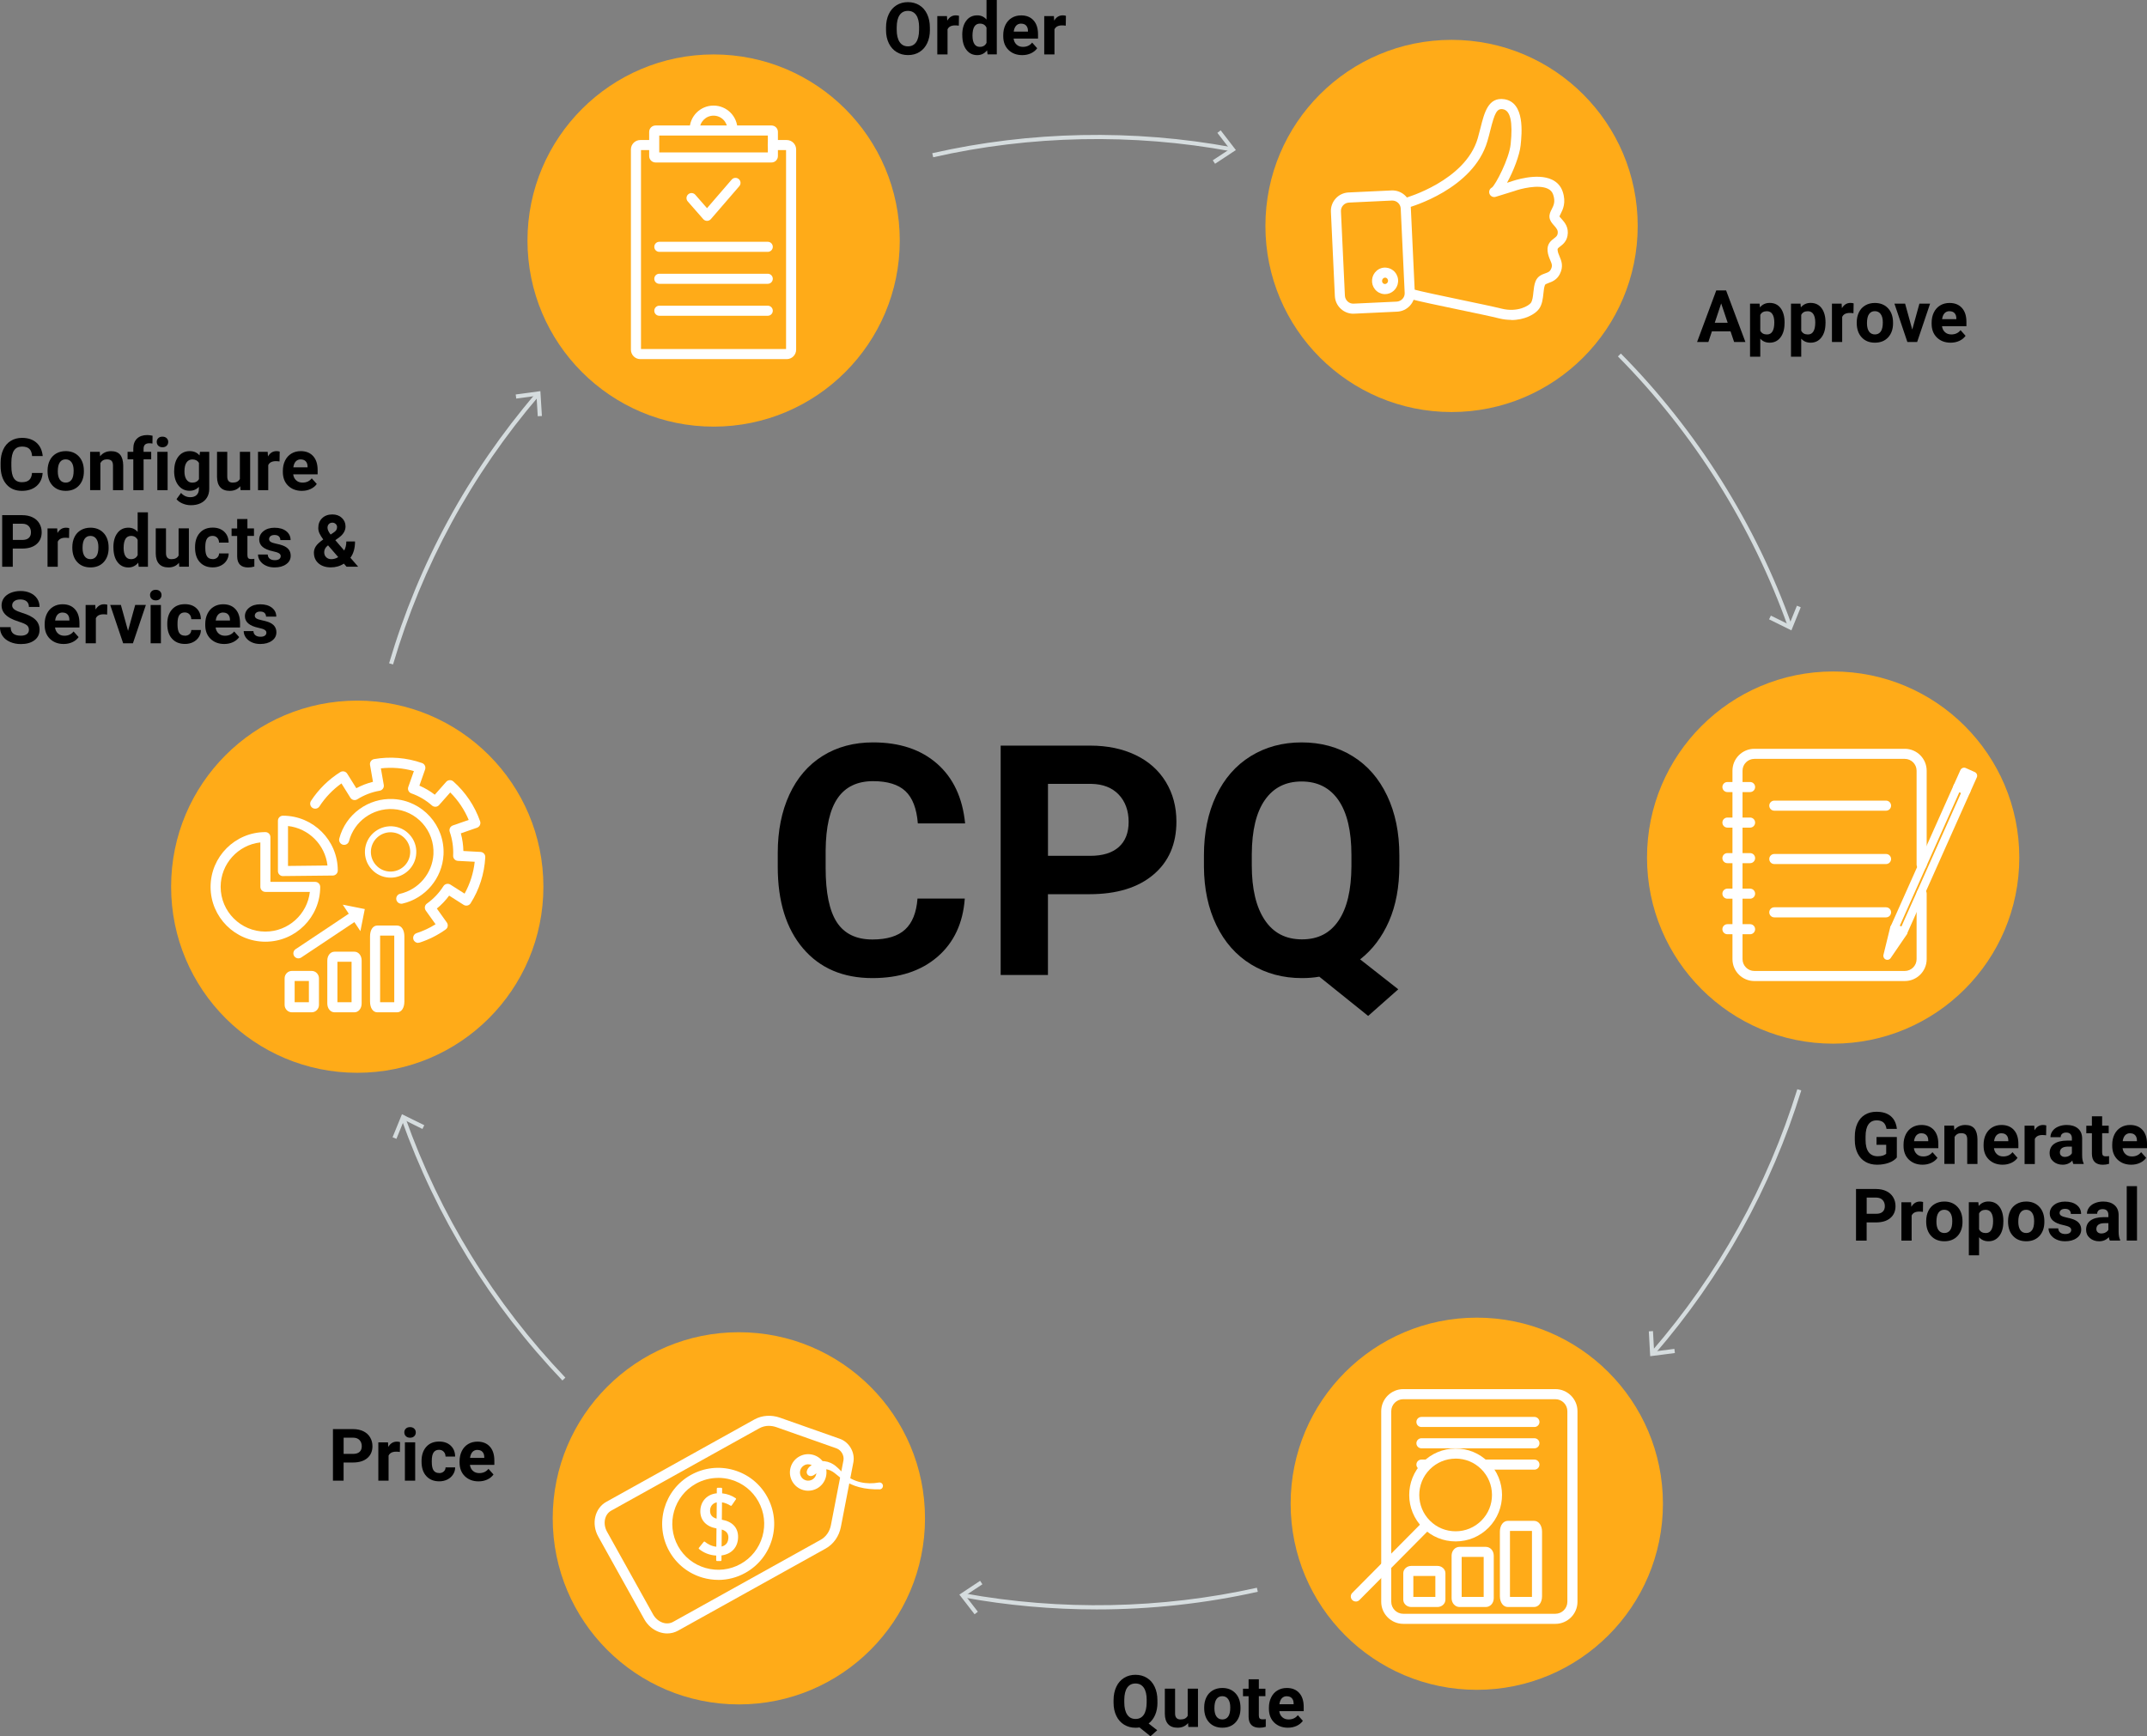 <?xml version="1.0" encoding="UTF-8"?> <svg xmlns="http://www.w3.org/2000/svg" id="b" width="532.64" height="430.85" viewBox="0 0 532.64 430.85"><rect x="0" y="0" width="532.64" height="430.85" fill="#808080" stroke="none"/><g id="c"><path d="M230.7,7.39c0,1.26-.22,2.36-.67,3.31s-1.08,1.68-1.91,2.2-1.78.77-2.85.77-2.01-.25-2.84-.76-1.48-1.24-1.93-2.18c-.46-.95-.69-2.03-.69-3.26v-.63c0-1.26.23-2.37.68-3.33.45-.96,1.09-1.69,1.92-2.21s1.78-.77,2.84-.77,2.01.26,2.84.77c.83.51,1.47,1.25,1.92,2.21.45.96.68,2.06.68,3.32v.57ZM228.02,6.81c0-1.34-.24-2.36-.72-3.06s-1.17-1.05-2.06-1.05-1.57.34-2.05,1.03-.72,1.7-.73,3.03v.62c0,1.31.24,2.32.72,3.04s1.17,1.08,2.07,1.08,1.56-.35,2.04-1.04c.47-.7.71-1.71.72-3.04v-.62Z"></path><path d="M237.87,6.37c-.35-.05-.65-.07-.91-.07-.96,0-1.59.33-1.89.98v6.22h-2.54V3.99h2.4l.07,1.13c.51-.87,1.22-1.31,2.12-1.31.28,0,.54.04.79.11l-.04,2.44Z"></path><path d="M238.72,8.67c0-1.48.33-2.66,1-3.54.66-.88,1.57-1.32,2.73-1.32.93,0,1.69.35,2.29,1.04V0h2.55v13.5h-2.29l-.12-1.01c-.63.79-1.45,1.19-2.44,1.19-1.12,0-2.02-.44-2.69-1.32-.68-.88-1.02-2.11-1.02-3.68ZM241.26,8.86c0,.89.16,1.58.47,2.06.31.48.76.71,1.35.71.79,0,1.34-.33,1.66-1v-3.77c-.32-.67-.86-1-1.64-1-1.22,0-1.84,1-1.84,2.99Z"></path><path d="M253.61,13.68c-1.39,0-2.53-.43-3.41-1.28-.88-.86-1.31-2-1.31-3.42v-.25c0-.96.18-1.81.55-2.56s.89-1.33,1.57-1.74c.68-.41,1.45-.61,2.32-.61,1.3,0,2.33.41,3.07,1.23.75.82,1.12,1.98,1.12,3.49v1.04h-6.06c.08.62.33,1.12.74,1.49.41.38.94.56,1.57.56.98,0,1.74-.35,2.29-1.06l1.25,1.4c-.38.54-.9.96-1.55,1.26-.65.3-1.37.45-2.16.45ZM253.32,5.86c-.5,0-.91.17-1.23.51-.31.34-.51.83-.6,1.47h3.53v-.2c-.01-.57-.16-1-.46-1.31-.29-.31-.71-.46-1.25-.46Z"></path><path d="M264.4,6.37c-.35-.05-.65-.07-.91-.07-.96,0-1.59.33-1.89.98v6.22h-2.54V3.99h2.4l.07,1.13c.51-.87,1.22-1.31,2.12-1.31.28,0,.54.04.79.11l-.04,2.44Z"></path><path d="M429.32,82.23h-4.62l-.88,2.64h-2.8l4.76-12.8h2.44l4.79,12.8h-2.8l-.89-2.64ZM425.41,80.09h3.2l-1.61-4.79-1.59,4.79Z"></path><path d="M442.72,80.2c0,1.46-.33,2.64-1,3.52-.67.88-1.56,1.32-2.69,1.32-.96,0-1.74-.33-2.33-1v4.48h-2.54v-13.17h2.36l.09.93c.62-.74,1.42-1.11,2.41-1.11,1.17,0,2.08.43,2.73,1.3s.98,2.06.98,3.59v.13ZM440.18,80c0-.89-.16-1.57-.47-2.05-.31-.48-.77-.72-1.37-.72-.8,0-1.34.31-1.64.92v3.91c.31.63.86.94,1.66.94,1.21,0,1.82-1,1.82-2.99Z"></path><path d="M452.88,80.2c0,1.46-.33,2.64-1,3.52-.67.88-1.56,1.32-2.69,1.32-.96,0-1.74-.33-2.33-1v4.48h-2.54v-13.17h2.36l.09.93c.62-.74,1.42-1.11,2.41-1.11,1.17,0,2.08.43,2.73,1.3s.98,2.06.98,3.59v.13ZM450.34,80c0-.89-.16-1.57-.47-2.05-.31-.48-.77-.72-1.37-.72-.8,0-1.34.31-1.64.92v3.91c.31.63.86.94,1.66.94,1.21,0,1.82-1,1.82-2.99Z"></path><path d="M459.82,77.73c-.35-.05-.65-.07-.91-.07-.96,0-1.59.33-1.89.98v6.22h-2.54v-9.51h2.4l.07,1.13c.51-.87,1.22-1.31,2.12-1.31.28,0,.54.04.79.11l-.04,2.44Z"></path><path d="M460.63,80.02c0-.94.18-1.78.54-2.52s.89-1.31,1.57-1.71,1.48-.61,2.38-.61c1.28,0,2.33.39,3.14,1.18s1.26,1.85,1.36,3.2l.02.65c0,1.46-.41,2.63-1.22,3.51s-1.91,1.32-3.28,1.32-2.47-.44-3.28-1.32c-.82-.88-1.23-2.07-1.23-3.59v-.11ZM463.17,80.2c0,.9.17,1.59.51,2.07.34.48.83.72,1.46.72s1.1-.24,1.44-.71c.35-.47.52-1.23.52-2.27,0-.89-.17-1.57-.52-2.06s-.83-.73-1.46-.73-1.1.24-1.44.73c-.34.48-.51,1.23-.51,2.25Z"></path><path d="M474.41,81.76l1.77-6.41h2.65l-3.21,9.51h-2.43l-3.21-9.51h2.65l1.77,6.41Z"></path><path d="M483.93,85.04c-1.39,0-2.53-.43-3.41-1.28-.88-.86-1.31-2-1.31-3.42v-.25c0-.96.18-1.81.55-2.56s.89-1.33,1.57-1.74c.68-.41,1.45-.61,2.32-.61,1.3,0,2.33.41,3.07,1.23.75.82,1.12,1.98,1.12,3.49v1.04h-6.06c.08.62.33,1.12.74,1.49.41.38.94.56,1.57.56.98,0,1.74-.35,2.29-1.06l1.25,1.4c-.38.54-.9.96-1.55,1.26-.65.3-1.37.45-2.16.45ZM483.64,77.22c-.5,0-.91.17-1.23.51-.31.34-.51.83-.6,1.47h3.53v-.2c-.01-.57-.16-1-.46-1.31-.29-.31-.71-.46-1.25-.46Z"></path><path d="M470.58,287.24c-.47.57-1.15,1.01-2.01,1.32-.87.31-1.83.47-2.88.47-1.11,0-2.08-.24-2.91-.72-.84-.48-1.48-1.19-1.93-2.11-.46-.92-.69-2-.7-3.24v-.87c0-1.28.21-2.38.65-3.32.43-.93,1.05-1.65,1.86-2.14.81-.49,1.76-.74,2.85-.74,1.52,0,2.7.36,3.56,1.09s1.36,1.78,1.52,3.16h-2.57c-.12-.73-.38-1.27-.78-1.61-.4-.34-.95-.51-1.66-.51-.9,0-1.58.34-2.05,1.01s-.71,1.68-.71,3.01v.82c0,1.34.25,2.36.76,3.04s1.26,1.03,2.24,1.03,1.7-.21,2.12-.63v-2.21h-2.4v-1.94h5.04v5.11Z"></path><path d="M476.96,289.03c-1.39,0-2.53-.43-3.41-1.28-.88-.86-1.31-2-1.31-3.42v-.25c0-.96.18-1.81.55-2.56s.89-1.33,1.57-1.74c.68-.41,1.45-.61,2.32-.61,1.3,0,2.33.41,3.07,1.23.75.82,1.12,1.98,1.12,3.49v1.04h-6.06c.08.62.33,1.12.74,1.49.41.38.94.56,1.57.56.98,0,1.74-.35,2.29-1.06l1.25,1.4c-.38.54-.9.96-1.55,1.26-.65.3-1.37.45-2.16.45ZM476.67,281.22c-.5,0-.91.17-1.23.51-.31.34-.51.83-.6,1.47h3.53v-.2c-.01-.57-.16-1-.46-1.31-.29-.31-.71-.46-1.25-.46Z"></path><path d="M484.76,279.34l.08,1.1c.68-.85,1.59-1.27,2.73-1.27,1.01,0,1.76.3,2.25.89s.74,1.48.76,2.65v6.14h-2.54v-6.1c0-.54-.12-.93-.35-1.18-.23-.24-.62-.37-1.17-.37-.71,0-1.25.31-1.61.92v6.72h-2.54v-9.51h2.39Z"></path><path d="M496.82,289.03c-1.39,0-2.53-.43-3.41-1.28-.88-.86-1.31-2-1.31-3.42v-.25c0-.96.18-1.81.55-2.56s.89-1.33,1.57-1.74c.68-.41,1.45-.61,2.32-.61,1.3,0,2.33.41,3.07,1.23.75.82,1.12,1.98,1.12,3.49v1.04h-6.06c.08.62.33,1.12.74,1.49.41.38.94.56,1.57.56.98,0,1.74-.35,2.29-1.06l1.25,1.4c-.38.54-.9.96-1.55,1.26-.65.3-1.37.45-2.16.45ZM496.53,281.22c-.5,0-.91.17-1.23.51-.31.34-.51.83-.6,1.47h3.53v-.2c-.01-.57-.16-1-.46-1.31-.29-.31-.71-.46-1.25-.46Z"></path><path d="M507.61,281.73c-.35-.05-.65-.07-.91-.07-.96,0-1.59.33-1.89.98v6.22h-2.54v-9.51h2.4l.07,1.13c.51-.87,1.22-1.31,2.12-1.31.28,0,.54.04.79.11l-.04,2.44Z"></path><path d="M514.37,288.85c-.12-.23-.2-.51-.25-.85-.62.69-1.42,1.03-2.4,1.03-.93,0-1.7-.27-2.32-.81s-.92-1.22-.92-2.04c0-1.01.37-1.78,1.12-2.32.75-.54,1.83-.81,3.24-.82h1.17v-.54c0-.44-.11-.79-.34-1.05s-.58-.4-1.07-.4c-.43,0-.76.1-1.01.31s-.36.49-.36.84h-2.54c0-.55.17-1.06.51-1.53s.82-.84,1.44-1.1,1.32-.4,2.09-.4c1.17,0,2.1.29,2.79.88.69.59,1.03,1.42,1.03,2.48v4.12c0,.9.13,1.58.38,2.05v.15h-2.57ZM512.27,287.09c.38,0,.72-.08,1.04-.25.32-.17.55-.39.7-.67v-1.63h-.95c-1.27,0-1.95.44-2.03,1.32v.15c0,.32.1.58.33.78s.53.31.91.31Z"></path><path d="M521.51,277.01v2.34h1.63v1.86h-1.63v4.75c0,.35.07.6.2.76s.39.23.77.23c.28,0,.53-.02.75-.06v1.92c-.5.15-1.01.23-1.54.23-1.78,0-2.69-.9-2.72-2.7v-5.12h-1.39v-1.86h1.39v-2.34h2.54Z"></path><path d="M528.73,289.03c-1.39,0-2.53-.43-3.41-1.28-.88-.86-1.31-2-1.31-3.42v-.25c0-.96.18-1.81.55-2.56s.89-1.33,1.57-1.74c.68-.41,1.45-.61,2.32-.61,1.3,0,2.33.41,3.07,1.23.75.82,1.12,1.98,1.12,3.49v1.04h-6.06c.08.62.33,1.12.74,1.49.41.38.94.56,1.57.56.98,0,1.74-.35,2.29-1.06l1.25,1.4c-.38.54-.9.96-1.55,1.26-.65.3-1.37.45-2.16.45ZM528.44,281.22c-.5,0-.91.17-1.23.51-.31.34-.51.83-.6,1.47h3.53v-.2c-.01-.57-.16-1-.46-1.31-.29-.31-.71-.46-1.25-.46Z"></path><path d="M463.09,303.35v4.51h-2.64v-12.8h4.99c.96,0,1.81.18,2.54.53.73.35,1.29.85,1.68,1.5.39.65.59,1.38.59,2.21,0,1.25-.43,2.24-1.29,2.97s-2.05,1.08-3.56,1.08h-2.31ZM463.09,301.21h2.36c.7,0,1.23-.16,1.6-.49.37-.33.55-.8.55-1.41s-.18-1.13-.55-1.52-.88-.59-1.53-.6h-2.42v4.02Z"></path><path d="M477.05,300.73c-.35-.05-.65-.07-.91-.07-.96,0-1.59.33-1.89.98v6.22h-2.54v-9.51h2.4l.07,1.13c.51-.87,1.22-1.31,2.12-1.31.28,0,.54.04.79.11l-.04,2.44Z"></path><path d="M477.86,303.01c0-.94.18-1.78.54-2.52s.89-1.31,1.57-1.71,1.48-.61,2.38-.61c1.28,0,2.33.39,3.14,1.18s1.26,1.85,1.36,3.2l.02.65c0,1.46-.41,2.63-1.22,3.51s-1.91,1.32-3.28,1.32-2.47-.44-3.28-1.32c-.82-.88-1.23-2.07-1.23-3.59v-.11ZM480.4,303.19c0,.9.17,1.59.51,2.07.34.48.83.72,1.46.72s1.1-.24,1.44-.71c.35-.47.52-1.23.52-2.27,0-.89-.17-1.57-.52-2.06s-.83-.73-1.46-.73-1.1.24-1.44.73c-.34.48-.51,1.23-.51,2.25Z"></path><path d="M497,303.19c0,1.46-.33,2.64-1,3.52-.67.88-1.56,1.32-2.69,1.32-.96,0-1.74-.33-2.33-1v4.48h-2.54v-13.17h2.36l.09.93c.62-.74,1.42-1.11,2.41-1.11,1.17,0,2.08.43,2.73,1.3s.98,2.06.98,3.59v.13ZM494.46,302.99c0-.89-.16-1.57-.47-2.05-.31-.48-.77-.72-1.37-.72-.8,0-1.34.31-1.64.92v3.91c.31.63.86.94,1.66.94,1.21,0,1.82-1,1.82-2.99Z"></path><path d="M498.17,303.01c0-.94.18-1.78.54-2.52s.89-1.31,1.57-1.71,1.48-.61,2.38-.61c1.28,0,2.33.39,3.14,1.18s1.26,1.85,1.36,3.2l.02.65c0,1.46-.41,2.63-1.22,3.51s-1.91,1.32-3.28,1.32-2.47-.44-3.28-1.32c-.82-.88-1.23-2.07-1.23-3.59v-.11ZM500.71,303.19c0,.9.17,1.59.51,2.07.34.48.83.72,1.46.72s1.1-.24,1.44-.71c.35-.47.52-1.23.52-2.27,0-.89-.17-1.57-.52-2.06s-.83-.73-1.46-.73-1.1.24-1.44.73c-.34.48-.51,1.23-.51,2.25Z"></path><path d="M513.84,305.23c0-.31-.15-.55-.46-.73-.31-.18-.8-.34-1.48-.48-2.26-.47-3.39-1.44-3.39-2.88,0-.84.35-1.55,1.05-2.11.7-.56,1.62-.85,2.75-.85,1.21,0,2.17.28,2.9.85.72.57,1.08,1.31,1.08,2.21h-2.54c0-.36-.12-.66-.35-.9-.23-.24-.6-.36-1.1-.36-.43,0-.76.1-.99.29s-.35.44-.35.74c0,.28.13.51.4.68.27.17.72.32,1.35.45s1.17.27,1.6.43c1.34.49,2.01,1.34,2.01,2.56,0,.87-.37,1.57-1.12,2.1-.74.54-1.71.8-2.88.8-.8,0-1.5-.14-2.12-.43-.62-.28-1.1-.67-1.46-1.17-.35-.49-.53-1.03-.53-1.6h2.41c.02.45.19.8.5,1.04s.73.36,1.25.36c.49,0,.85-.09,1.1-.28.25-.19.37-.43.37-.73Z"></path><path d="M523.42,307.85c-.12-.23-.2-.51-.25-.85-.62.69-1.42,1.03-2.4,1.03-.93,0-1.7-.27-2.32-.81s-.92-1.22-.92-2.04c0-1.01.37-1.78,1.12-2.32.75-.54,1.83-.81,3.24-.82h1.17v-.54c0-.44-.11-.79-.34-1.05s-.58-.4-1.07-.4c-.43,0-.76.1-1.01.31s-.36.49-.36.84h-2.54c0-.55.17-1.06.51-1.53s.82-.84,1.44-1.1,1.32-.4,2.09-.4c1.17,0,2.1.29,2.79.88.69.59,1.03,1.42,1.03,2.48v4.12c0,.9.13,1.58.38,2.05v.15h-2.57ZM521.32,306.09c.38,0,.72-.08,1.04-.25.32-.17.55-.39.7-.67v-1.63h-.95c-1.27,0-1.95.44-2.03,1.32v.15c0,.32.1.58.33.78s.53.31.91.31Z"></path><path d="M530.16,307.85h-2.55v-13.5h2.55v13.5Z"></path><path d="M287.15,422.46c0,1.2-.19,2.23-.58,3.12s-.92,1.59-1.61,2.12l2.13,1.67-1.68,1.49-2.72-2.19c-.31.05-.63.08-.97.08-1.06,0-2.01-.25-2.84-.76s-1.48-1.24-1.93-2.18c-.46-.95-.69-2.03-.69-3.26v-.63c0-1.26.23-2.37.68-3.33.45-.96,1.09-1.69,1.92-2.21s1.78-.77,2.84-.77,2.01.26,2.84.77c.83.51,1.47,1.25,1.92,2.21.45.96.68,2.06.68,3.32v.57ZM284.48,421.88c0-1.34-.24-2.36-.72-3.06s-1.17-1.05-2.06-1.05-1.57.34-2.05,1.03-.72,1.7-.73,3.03v.62c0,1.31.24,2.32.72,3.04s1.17,1.08,2.07,1.08,1.56-.35,2.04-1.04c.47-.7.71-1.71.72-3.04v-.62Z"></path><path d="M294.73,427.6c-.63.76-1.49,1.14-2.6,1.14-1.02,0-1.8-.29-2.33-.88-.54-.59-.81-1.44-.82-2.58v-6.23h2.54v6.15c0,.99.45,1.49,1.35,1.49s1.45-.3,1.78-.9v-6.74h2.55v9.51h-2.39l-.07-.97Z"></path><path d="M298.74,423.72c0-.94.18-1.78.54-2.52s.89-1.31,1.57-1.71,1.48-.61,2.38-.61c1.28,0,2.33.39,3.14,1.18s1.26,1.85,1.36,3.2l.02.65c0,1.46-.41,2.63-1.22,3.51s-1.91,1.32-3.28,1.32-2.47-.44-3.28-1.32c-.82-.88-1.23-2.07-1.23-3.59v-.11ZM301.28,423.9c0,.9.17,1.59.51,2.07.34.48.83.72,1.46.72s1.1-.24,1.44-.71c.35-.47.52-1.23.52-2.27,0-.89-.17-1.57-.52-2.06s-.83-.73-1.46-.73-1.1.24-1.44.73c-.34.48-.51,1.23-.51,2.25Z"></path><path d="M312.3,416.72v2.34h1.63v1.86h-1.63v4.75c0,.35.07.6.2.76s.39.23.77.23c.28,0,.53-.02.75-.06v1.92c-.5.15-1.01.23-1.54.23-1.78,0-2.69-.9-2.72-2.7v-5.12h-1.39v-1.86h1.39v-2.34h2.54Z"></path><path d="M319.52,428.74c-1.39,0-2.53-.43-3.41-1.28-.88-.86-1.31-2-1.31-3.42v-.25c0-.96.18-1.81.55-2.56s.89-1.33,1.57-1.74c.68-.41,1.45-.61,2.32-.61,1.3,0,2.33.41,3.07,1.23.75.82,1.12,1.98,1.12,3.49v1.04h-6.06c.08.62.33,1.12.74,1.49.41.38.94.56,1.57.56.98,0,1.74-.35,2.29-1.06l1.25,1.4c-.38.54-.9.96-1.55,1.26-.65.3-1.37.45-2.16.45ZM319.23,420.93c-.5,0-.91.17-1.23.51-.31.34-.51.83-.6,1.47h3.53v-.2c-.01-.57-.16-1-.46-1.31-.29-.31-.71-.46-1.25-.46Z"></path><path d="M85.24,362.93v4.51h-2.64v-12.8h4.99c.96,0,1.81.18,2.54.53.73.35,1.29.85,1.68,1.5.39.65.59,1.38.59,2.21,0,1.25-.43,2.24-1.29,2.97s-2.05,1.08-3.56,1.08h-2.31ZM85.24,360.79h2.36c.7,0,1.23-.16,1.6-.49.37-.33.55-.8.55-1.41s-.18-1.13-.55-1.52-.88-.59-1.53-.6h-2.42v4.02Z"></path><path d="M99.2,360.31c-.35-.05-.65-.07-.91-.07-.96,0-1.59.33-1.89.98v6.22h-2.54v-9.51h2.4l.07,1.13c.51-.87,1.22-1.31,2.12-1.31.28,0,.54.04.79.11l-.04,2.44Z"></path><path d="M100.3,355.46c0-.38.13-.69.38-.94.26-.25.6-.37,1.04-.37s.78.12,1.04.37.39.56.39.94-.13.7-.39.95-.6.37-1.03.37-.77-.12-1.03-.37c-.26-.25-.39-.56-.39-.95ZM103,367.43h-2.55v-9.51h2.55v9.51Z"></path><path d="M108.94,365.56c.47,0,.85-.13,1.14-.39s.45-.6.46-1.03h2.38c0,.64-.18,1.23-.53,1.77-.35.54-.82.95-1.42,1.25-.6.29-1.26.44-1.99.44-1.36,0-2.43-.43-3.22-1.3-.79-.86-1.18-2.06-1.18-3.58v-.17c0-1.46.39-2.63,1.17-3.51s1.85-1.31,3.21-1.31c1.19,0,2.14.34,2.86,1.02.72.68,1.08,1.58,1.09,2.7h-2.38c-.01-.5-.16-.9-.46-1.21s-.68-.46-1.16-.46c-.59,0-1.04.22-1.34.65-.3.43-.45,1.13-.45,2.1v.26c0,.98.15,1.68.45,2.11s.75.64,1.36.64Z"></path><path d="M118.73,367.61c-1.39,0-2.53-.43-3.41-1.28-.88-.86-1.31-2-1.31-3.42v-.25c0-.96.18-1.81.55-2.56s.89-1.33,1.57-1.74c.68-.41,1.45-.61,2.32-.61,1.3,0,2.33.41,3.07,1.23.75.82,1.12,1.98,1.12,3.49v1.04h-6.06c.08.62.33,1.12.74,1.49.41.38.94.56,1.57.56.98,0,1.74-.35,2.29-1.06l1.25,1.4c-.38.54-.9.96-1.55,1.26-.65.3-1.37.45-2.16.45ZM118.44,359.8c-.5,0-.91.17-1.23.51-.31.34-.51.83-.6,1.47h3.53v-.2c-.01-.57-.16-1-.46-1.31-.29-.31-.71-.46-1.25-.46Z"></path><path d="M239.35,222.98c-.44,6.12-2.71,10.95-6.78,14.46-4.08,3.52-9.46,5.28-16.13,5.28-7.3,0-13.04-2.46-17.22-7.37-4.18-4.91-6.27-11.66-6.27-20.23v-3.48c0-5.47.96-10.29,2.89-14.47,1.93-4.17,4.69-7.37,8.27-9.6,3.58-2.23,7.75-3.34,12.49-3.34,6.57,0,11.86,1.76,15.87,5.28s6.33,8.46,6.96,14.82h-11.73c-.29-3.67-1.31-6.34-3.07-8-1.76-1.65-4.44-2.48-8.03-2.48-3.91,0-6.84,1.4-8.78,4.2s-2.94,7.15-2.99,13.04v4.3c0,6.15.93,10.65,2.79,13.49s4.8,4.26,8.82,4.26c3.62,0,6.33-.83,8.11-2.48,1.79-1.65,2.81-4.22,3.07-7.68h11.73Z"></path><path d="M259.98,221.89v20.06h-11.73v-56.92h22.21c4.27,0,8.03.78,11.28,2.35,3.25,1.56,5.74,3.79,7.49,6.67,1.75,2.88,2.62,6.16,2.62,9.83,0,5.58-1.91,9.98-5.73,13.19-3.82,3.22-9.1,4.83-15.85,4.83h-10.28ZM259.98,212.38h10.48c3.1,0,5.47-.73,7.1-2.19,1.63-1.46,2.44-3.54,2.44-6.25s-.82-5.04-2.46-6.76c-1.64-1.72-3.91-2.61-6.8-2.66h-10.75v17.87Z"></path><path d="M347.16,214.77c0,5.32-.86,9.94-2.58,13.86-1.72,3.92-4.11,7.07-7.15,9.44l9.46,7.43-7.47,6.61-12.12-9.74c-1.38.24-2.82.35-4.3.35-4.72,0-8.93-1.13-12.63-3.4s-6.57-5.51-8.6-9.72c-2.03-4.21-3.06-9.05-3.09-14.52v-2.82c0-5.6,1.01-10.54,3.03-14.8,2.02-4.26,4.88-7.53,8.56-9.81,3.69-2.28,7.9-3.42,12.65-3.42s8.96,1.14,12.65,3.42c3.69,2.28,6.54,5.55,8.56,9.81,2.02,4.26,3.03,9.18,3.03,14.76v2.54ZM335.27,212.19c0-5.97-1.07-10.5-3.21-13.61-2.14-3.1-5.19-4.65-9.15-4.65s-6.97,1.53-9.11,4.59c-2.14,3.06-3.22,7.55-3.25,13.47v2.78c0,5.81,1.07,10.32,3.21,13.53,2.14,3.21,5.21,4.81,9.23,4.81s6.96-1.54,9.07-4.63c2.11-3.09,3.18-7.59,3.21-13.51v-2.78Z"></path><path d="M10.58,117.37c-.1,1.38-.61,2.46-1.52,3.25-.92.79-2.13,1.19-3.63,1.19-1.64,0-2.93-.55-3.87-1.66-.94-1.1-1.41-2.62-1.41-4.55v-.78c0-1.23.22-2.31.65-3.25s1.05-1.66,1.86-2.16c.8-.5,1.74-.75,2.81-.75,1.48,0,2.67.4,3.57,1.19s1.42,1.9,1.56,3.33h-2.64c-.06-.83-.29-1.42-.69-1.8-.39-.37-1-.56-1.81-.56-.88,0-1.54.32-1.97.95s-.66,1.61-.67,2.93v.97c0,1.38.21,2.39.63,3.03.42.64,1.08.96,1.98.96.81,0,1.42-.19,1.82-.56s.63-.95.69-1.73h2.64Z"></path><path d="M11.8,116.79c0-.94.18-1.78.54-2.52s.89-1.31,1.57-1.71,1.48-.61,2.38-.61c1.28,0,2.33.39,3.14,1.18s1.26,1.85,1.36,3.2l.02.65c0,1.46-.41,2.63-1.22,3.51s-1.91,1.32-3.28,1.32-2.47-.44-3.28-1.32c-.82-.88-1.23-2.07-1.23-3.59v-.11ZM14.34,116.97c0,.9.17,1.59.51,2.07.34.48.83.72,1.46.72s1.1-.24,1.44-.71c.35-.47.52-1.23.52-2.27,0-.89-.17-1.57-.52-2.06s-.83-.73-1.46-.73-1.1.24-1.44.73c-.34.48-.51,1.23-.51,2.25Z"></path><path d="M24.75,112.13l.08,1.1c.68-.85,1.59-1.27,2.73-1.27,1.01,0,1.76.3,2.25.89s.74,1.48.76,2.65v6.14h-2.54v-6.1c0-.54-.12-.93-.35-1.18-.23-.24-.62-.37-1.17-.37-.71,0-1.25.31-1.61.92v6.72h-2.54v-9.51h2.39Z"></path><path d="M33.07,121.64v-7.65h-1.42v-1.86h1.42v-.81c0-1.07.31-1.89.92-2.48.61-.59,1.47-.88,2.57-.88.35,0,.78.06,1.29.17l-.03,1.95c-.21-.05-.47-.08-.77-.08-.96,0-1.43.45-1.43,1.36v.77h1.89v1.86h-1.89v7.65h-2.55Z"></path><path d="M38.88,109.67c0-.38.13-.69.38-.94.26-.25.6-.37,1.04-.37s.78.12,1.04.37.39.56.39.94-.13.7-.39.95-.6.37-1.03.37-.77-.12-1.03-.37c-.26-.25-.39-.56-.39-.95ZM41.58,121.64h-2.55v-9.51h2.55v9.51Z"></path><path d="M43.22,116.81c0-1.46.35-2.63,1.04-3.52.69-.89,1.63-1.34,2.81-1.34,1.04,0,1.85.36,2.43,1.07l.11-.9h2.3v9.19c0,.83-.19,1.56-.57,2.17-.38.62-.91,1.08-1.6,1.41s-1.49.48-2.41.48c-.7,0-1.38-.14-2.04-.42s-1.16-.64-1.5-1.08l1.12-1.55c.63.71,1.4,1.06,2.3,1.06.67,0,1.2-.18,1.57-.54.38-.36.56-.87.56-1.53v-.51c-.59.66-1.36.99-2.31.99-1.14,0-2.07-.45-2.77-1.34-.71-.89-1.06-2.08-1.06-3.56v-.11ZM45.76,116.99c0,.87.17,1.54.52,2.04s.82.74,1.42.74c.77,0,1.33-.29,1.66-.87v-4.02c-.34-.58-.89-.87-1.64-.87-.61,0-1.09.25-1.44.75-.35.5-.52,1.25-.52,2.24Z"></path><path d="M59.59,120.67c-.63.76-1.49,1.14-2.6,1.14-1.02,0-1.8-.29-2.33-.88-.54-.59-.81-1.44-.82-2.58v-6.23h2.54v6.15c0,.99.45,1.49,1.35,1.49s1.45-.3,1.78-.9v-6.74h2.55v9.51h-2.39l-.07-.97Z"></path><path d="M69.35,114.51c-.35-.05-.65-.07-.91-.07-.96,0-1.59.33-1.89.98v6.22h-2.54v-9.51h2.4l.07,1.13c.51-.87,1.22-1.31,2.12-1.31.28,0,.54.04.79.11l-.04,2.44Z"></path><path d="M74.89,121.81c-1.39,0-2.53-.43-3.41-1.28-.88-.86-1.31-2-1.31-3.42v-.25c0-.96.18-1.81.55-2.56s.89-1.33,1.57-1.74c.68-.41,1.45-.61,2.32-.61,1.3,0,2.33.41,3.07,1.23.75.82,1.12,1.98,1.12,3.49v1.04h-6.06c.08.62.33,1.12.74,1.49.41.38.94.56,1.57.56.98,0,1.74-.35,2.29-1.06l1.25,1.4c-.38.54-.9.96-1.55,1.26-.65.3-1.37.45-2.16.45ZM74.6,114c-.5,0-.91.17-1.23.51-.31.34-.51.83-.6,1.47h3.53v-.2c-.01-.57-.16-1-.46-1.31-.29-.31-.71-.46-1.25-.46Z"></path><path d="M3.17,136.13v4.51H.54v-12.8h4.99c.96,0,1.81.18,2.54.53.73.35,1.29.85,1.68,1.5.39.65.59,1.38.59,2.21,0,1.25-.43,2.24-1.29,2.97s-2.05,1.08-3.56,1.08h-2.31ZM3.17,133.99h2.36c.7,0,1.23-.16,1.6-.49.37-.33.55-.8.55-1.41s-.18-1.13-.55-1.52-.88-.59-1.53-.6h-2.42v4.02Z"></path><path d="M17.13,133.51c-.35-.05-.65-.07-.91-.07-.96,0-1.59.33-1.89.98v6.22h-2.54v-9.51h2.4l.07,1.13c.51-.87,1.22-1.31,2.12-1.31.28,0,.54.04.79.11l-.04,2.44Z"></path><path d="M17.94,135.79c0-.94.18-1.78.54-2.52s.89-1.31,1.57-1.71,1.48-.61,2.38-.61c1.28,0,2.33.39,3.14,1.18s1.26,1.85,1.36,3.2l.02.65c0,1.46-.41,2.63-1.22,3.51s-1.91,1.32-3.28,1.32-2.47-.44-3.28-1.32c-.82-.88-1.23-2.07-1.23-3.59v-.11ZM20.48,135.97c0,.9.17,1.59.51,2.07.34.48.83.72,1.46.72s1.1-.24,1.44-.71c.35-.47.52-1.23.52-2.27,0-.89-.17-1.57-.52-2.06s-.83-.73-1.46-.73-1.1.24-1.44.73c-.34.48-.51,1.23-.51,2.25Z"></path><path d="M28.13,135.81c0-1.48.33-2.66,1-3.54.66-.88,1.57-1.32,2.73-1.32.93,0,1.69.35,2.29,1.04v-4.85h2.55v13.5h-2.29l-.12-1.01c-.63.79-1.45,1.19-2.44,1.19-1.12,0-2.02-.44-2.69-1.32-.68-.88-1.02-2.11-1.02-3.68ZM30.67,135.99c0,.89.16,1.58.47,2.06.31.48.76.71,1.35.71.79,0,1.34-.33,1.66-1v-3.77c-.32-.67-.86-1-1.64-1-1.22,0-1.84,1-1.84,2.99Z"></path><path d="M44.39,139.67c-.63.76-1.49,1.14-2.6,1.14-1.02,0-1.8-.29-2.33-.88-.54-.59-.81-1.44-.82-2.58v-6.23h2.54v6.15c0,.99.45,1.49,1.35,1.49s1.45-.3,1.78-.9v-6.74h2.55v9.51h-2.39l-.07-.97Z"></path><path d="M52.75,138.76c.47,0,.85-.13,1.14-.39s.45-.6.46-1.03h2.38c0,.64-.18,1.23-.53,1.77-.35.54-.82.95-1.42,1.25-.6.29-1.26.44-1.99.44-1.36,0-2.43-.43-3.22-1.3-.79-.86-1.18-2.06-1.18-3.58v-.17c0-1.46.39-2.63,1.17-3.51s1.85-1.31,3.21-1.31c1.19,0,2.14.34,2.86,1.02.72.68,1.08,1.58,1.09,2.7h-2.38c-.01-.5-.16-.9-.46-1.21s-.68-.46-1.16-.46c-.59,0-1.04.22-1.34.65-.3.43-.45,1.13-.45,2.1v.26c0,.98.15,1.68.45,2.11s.75.64,1.36.64Z"></path><path d="M61.38,128.79v2.34h1.63v1.86h-1.63v4.75c0,.35.07.6.2.76s.39.23.77.23c.28,0,.53-.02.75-.06v1.92c-.5.15-1.01.23-1.54.23-1.78,0-2.69-.9-2.72-2.7v-5.12h-1.39v-1.86h1.39v-2.34h2.54Z"></path><path d="M69.64,138.01c0-.31-.15-.55-.46-.73-.31-.18-.8-.34-1.48-.48-2.26-.47-3.39-1.44-3.39-2.88,0-.84.35-1.55,1.05-2.11.7-.56,1.62-.85,2.75-.85,1.21,0,2.17.28,2.9.85.72.57,1.08,1.31,1.08,2.21h-2.54c0-.36-.12-.66-.35-.9-.23-.24-.6-.36-1.1-.36-.43,0-.76.1-.99.29s-.35.44-.35.74c0,.28.13.51.4.68.27.17.72.32,1.35.45s1.17.27,1.6.43c1.34.49,2.01,1.34,2.01,2.56,0,.87-.37,1.57-1.12,2.1-.74.54-1.71.8-2.88.8-.8,0-1.5-.14-2.12-.43-.62-.28-1.1-.67-1.46-1.17-.35-.49-.53-1.03-.53-1.6h2.41c.02.45.19.8.5,1.04s.73.36,1.25.36c.49,0,.85-.09,1.1-.28.25-.19.37-.43.37-.73Z"></path><path d="M77.87,137.19c0-.59.17-1.14.5-1.64.33-.5.94-1.06,1.82-1.68-.38-.51-.68-.99-.9-1.44-.22-.45-.33-.92-.33-1.4,0-1,.31-1.81.95-2.43.63-.62,1.48-.94,2.54-.94.96,0,1.74.28,2.35.85s.92,1.28.92,2.13c0,1.02-.52,1.92-1.55,2.7l-.98.71,2.21,2.57c.35-.68.52-1.43.52-2.25h2.16c0,1.66-.38,3.01-1.15,4.04l1.92,2.22h-2.88l-.66-.76c-.94.62-2.03.93-3.25.93s-2.28-.33-3.04-1c-.76-.66-1.14-1.54-1.14-2.62ZM82.18,138.76c.61,0,1.19-.17,1.73-.51l-2.52-2.91-.18.13c-.52.44-.78.97-.78,1.57,0,.51.16.92.49,1.24.33.32.75.48,1.27.48ZM81.25,130.99c0,.44.26.99.77,1.66l.68-.45c.35-.22.58-.44.72-.65.13-.21.2-.46.2-.76s-.11-.55-.33-.76-.5-.33-.83-.33c-.36,0-.65.12-.88.35-.22.23-.33.54-.33.93Z"></path><path d="M7.17,156.28c0-.5-.18-.88-.53-1.15s-.98-.55-1.9-.84-1.64-.59-2.17-.88c-1.45-.79-2.18-1.84-2.18-3.17,0-.69.19-1.31.58-1.85.39-.54.95-.96,1.68-1.27.73-.3,1.55-.46,2.46-.46s1.73.17,2.44.5c.71.33,1.27.8,1.67,1.4.4.6.59,1.29.59,2.06h-2.64c0-.59-.18-1.04-.55-1.37-.37-.32-.89-.49-1.56-.49s-1.15.14-1.5.41c-.36.27-.54.63-.54,1.08,0,.42.21.76.63,1.05.42.28,1.04.54,1.85.79,1.5.45,2.59,1.01,3.28,1.68s1.03,1.5,1.03,2.5c0,1.11-.42,1.98-1.26,2.61-.84.63-1.97.95-3.38.95-.98,0-1.88-.18-2.69-.54-.81-.36-1.43-.85-1.85-1.48-.43-.63-.64-1.35-.64-2.18h2.65c0,1.41.84,2.12,2.53,2.12.63,0,1.12-.13,1.47-.38.35-.26.53-.61.53-1.07Z"></path><path d="M15.8,159.81c-1.39,0-2.53-.43-3.41-1.28-.88-.86-1.31-2-1.31-3.42v-.25c0-.96.18-1.81.55-2.56s.89-1.33,1.57-1.74c.68-.41,1.45-.61,2.32-.61,1.3,0,2.33.41,3.07,1.23.75.82,1.12,1.98,1.12,3.49v1.04h-6.06c.08.62.33,1.12.74,1.49.41.38.94.56,1.57.56.98,0,1.74-.35,2.29-1.06l1.25,1.4c-.38.54-.9.96-1.55,1.26-.65.3-1.37.45-2.16.45ZM15.51,152c-.5,0-.91.17-1.23.51-.31.34-.51.83-.6,1.47h3.53v-.2c-.01-.57-.16-1-.46-1.31-.29-.31-.71-.46-1.25-.46Z"></path><path d="M26.58,152.51c-.35-.05-.65-.07-.91-.07-.96,0-1.59.33-1.89.98v6.22h-2.54v-9.51h2.4l.07,1.13c.51-.87,1.22-1.31,2.12-1.31.28,0,.54.04.79.11l-.04,2.44Z"></path><path d="M31.77,156.53l1.77-6.41h2.65l-3.21,9.51h-2.43l-3.21-9.51h2.65l1.77,6.41Z"></path><path d="M37.22,147.67c0-.38.13-.69.38-.94.26-.25.6-.37,1.04-.37s.78.12,1.04.37.39.56.39.94-.13.7-.39.95-.6.37-1.03.37-.77-.12-1.03-.37c-.26-.25-.39-.56-.39-.95ZM39.92,159.64h-2.55v-9.51h2.55v9.51Z"></path><path d="M45.86,157.76c.47,0,.85-.13,1.14-.39s.45-.6.46-1.03h2.38c0,.64-.18,1.23-.53,1.77-.35.54-.82.95-1.42,1.25-.6.29-1.26.44-1.99.44-1.36,0-2.43-.43-3.22-1.3-.79-.86-1.18-2.06-1.18-3.58v-.17c0-1.46.39-2.63,1.17-3.51s1.85-1.31,3.21-1.31c1.19,0,2.14.34,2.86,1.02.72.68,1.08,1.58,1.09,2.7h-2.38c-.01-.5-.16-.9-.46-1.21s-.68-.46-1.16-.46c-.59,0-1.04.22-1.34.65-.3.43-.45,1.13-.45,2.1v.26c0,.98.15,1.68.45,2.11s.75.64,1.36.64Z"></path><path d="M55.64,159.81c-1.39,0-2.53-.43-3.41-1.28-.88-.86-1.31-2-1.31-3.42v-.25c0-.96.18-1.81.55-2.56s.89-1.33,1.57-1.74c.68-.41,1.45-.61,2.32-.61,1.3,0,2.33.41,3.07,1.23.75.82,1.12,1.98,1.12,3.49v1.04h-6.06c.08.62.33,1.12.74,1.49.41.38.94.56,1.57.56.98,0,1.74-.35,2.29-1.06l1.25,1.4c-.38.54-.9.96-1.55,1.26-.65.3-1.37.45-2.16.45ZM55.35,152c-.5,0-.91.17-1.23.51-.31.34-.51.83-.6,1.47h3.53v-.2c-.01-.57-.16-1-.46-1.31-.29-.31-.71-.46-1.25-.46Z"></path><path d="M66.09,157.01c0-.31-.15-.55-.46-.73-.31-.18-.8-.34-1.48-.48-2.26-.47-3.39-1.44-3.39-2.88,0-.84.35-1.55,1.05-2.11.7-.56,1.62-.85,2.75-.85,1.21,0,2.17.28,2.9.85.72.57,1.08,1.31,1.08,2.21h-2.54c0-.36-.12-.66-.35-.9-.23-.24-.6-.36-1.1-.36-.43,0-.76.1-.99.29s-.35.44-.35.74c0,.28.13.51.4.68.27.17.72.32,1.35.45s1.17.27,1.6.43c1.34.49,2.01,1.34,2.01,2.56,0,.87-.37,1.57-1.12,2.1-.74.54-1.71.8-2.88.8-.8,0-1.5-.14-2.12-.43-.62-.28-1.1-.67-1.46-1.17-.35-.49-.53-1.03-.53-1.6h2.41c.02.45.19.8.5,1.04s.73.36,1.25.36c.49,0,.85-.09,1.1-.28.25-.19.37-.43.37-.73Z"></path><g id="d"><circle cx="88.63" cy="220.04" r="46.18" fill="#ffab18"></circle></g><g id="e"><circle cx="177.04" cy="59.69" r="46.18" fill="#ffab18"></circle></g><g id="f"><circle cx="360.11" cy="56.07" r="46.18" fill="#ffab18"></circle></g><g id="g"><circle cx="454.78" cy="212.81" r="46.18" fill="#ffab18"></circle></g><g id="h"><circle cx="366.37" cy="373.16" r="46.18" fill="#ffab18"></circle></g><g id="i"><circle cx="183.3" cy="376.78" r="46.18" fill="#ffab18"></circle></g><path d="M97.52,164.89l-.99-.29c7.3-24.76,19.55-47.31,36.41-67.03l.78.67c-16.77,19.61-28.95,42.03-36.21,66.65Z" fill="#d5dcde"></path><polygon points="134.44 103.23 133.41 103.29 133.1 98.23 128.07 98.91 127.94 97.89 134.06 97.06 134.44 103.23" fill="#d5dcde"></polygon><path d="M139.52,342.57c-17.86-18.75-31.29-40.57-39.92-64.85l.97-.34c8.58,24.14,21.94,45.84,39.69,64.49l-.74.71Z" fill="#d5dcde"></path><polygon points="105.26 279.23 104.8 280.16 100.26 277.91 98.35 282.61 97.39 282.22 99.72 276.5 105.26 279.23" fill="#d5dcde"></polygon><path d="M272.06,399.39c-11.11,0-22.23-1-33.05-2.98l.19-1.01c23.84,4.35,48.97,3.88,72.62-1.39l.22,1c-13.04,2.91-26.49,4.38-39.97,4.38Z" fill="#d5dcde"></path><polygon points="243.15 392.29 243.72 393.15 239.49 395.95 242.59 399.96 241.78 400.59 238 395.71 243.15 392.29" fill="#d5dcde"></polygon><path d="M410.51,336.04l-.78-.67c16.55-19.14,28.71-41.04,36.16-65.08l.98.3c-7.48,24.18-19.72,46.2-36.36,65.45Z" fill="#d5dcde"></path><polygon points="409.05 330.38 410.08 330.32 410.36 335.38 415.39 334.73 415.52 335.76 409.39 336.55 409.05 330.38" fill="#d5dcde"></polygon><path d="M443.56,155.54c-8.86-24.96-23.45-48.17-42.18-67.09l.73-.72c18.84,19.04,33.51,42.37,42.42,67.47l-.97.34Z" fill="#d5dcde"></path><polygon points="438.88 153.69 439.33 152.77 443.88 155.01 445.79 150.31 446.74 150.7 444.42 156.43 438.88 153.69" fill="#d5dcde"></polygon><path d="M231.51,39.02l-.23-1c24.18-5.5,49.92-6.01,74.31-1.49l-.19,1.01c-24.26-4.49-49.85-3.99-73.9,1.49Z" fill="#d5dcde"></path><polygon points="301.44 40.64 300.87 39.78 305.11 36.99 302.01 32.97 302.83 32.34 306.6 37.24 301.44 40.64" fill="#d5dcde"></polygon><path d="M175.41,54.81c-.36,0-.7-.16-.94-.43l-3.85-4.4c-.46-.52-.4-1.31.12-1.76.52-.46,1.31-.4,1.76.12l2.9,3.32,6.12-7.09c.45-.52,1.24-.58,1.76-.13.52.45.58,1.24.13,1.76l-7.06,8.18c-.24.27-.58.43-.94.43h0Z" fill="#fff"></path><path d="M195.17,89.12h-36.31c-1.29,0-2.34-1.05-2.34-2.34v-49.69c0-1.29,1.05-2.34,2.34-2.34h3c.69,0,1.25.56,1.25,1.25s-.56,1.25-1.25,1.25h-2.84v49.37h35.99v-49.37h-3.3c-.69,0-1.25-.56-1.25-1.25s.56-1.25,1.25-1.25h3.46c1.29,0,2.34,1.05,2.34,2.34v49.69c0,1.29-1.05,2.34-2.34,2.34ZM195.17,37.26h0,0Z" fill="#fff"></path><path d="M191.4,40.32h-28.76c-.88,0-1.59-.71-1.59-1.59v-6c0-.88.71-1.59,1.59-1.59h28.76c.88,0,1.59.71,1.59,1.59v6c0,.88-.71,1.59-1.59,1.59ZM163.55,37.82h26.94v-4.19h-26.94v4.19Z" fill="#fff"></path><path d="M190.47,62.5h-26.9c-.69,0-1.25-.56-1.25-1.25s.56-1.25,1.25-1.25h26.9c.69,0,1.25.56,1.25,1.25s-.56,1.25-1.25,1.25Z" fill="#fff"></path><path d="M190.47,70.43h-26.9c-.69,0-1.25-.56-1.25-1.25s.56-1.25,1.25-1.25h26.9c.69,0,1.25.56,1.25,1.25s-.56,1.25-1.25,1.25Z" fill="#fff"></path><path d="M190.47,78.36h-26.9c-.69,0-1.25-.56-1.25-1.25s.56-1.25,1.25-1.25h26.9c.69,0,1.25.56,1.25,1.25s-.56,1.25-1.25,1.25Z" fill="#fff"></path><path d="M181.71,33.39c-.69,0-1.25-.56-1.25-1.25,0-1.9-1.54-3.44-3.44-3.44s-3.44,1.54-3.44,3.44c0,.69-.56,1.25-1.25,1.25s-1.25-.56-1.25-1.25c0-3.28,2.66-5.94,5.94-5.94s5.94,2.67,5.94,5.94c0,.69-.56,1.25-1.25,1.25Z" fill="#fff"></path><path d="M374.9,79.38c-.94,0-1.95-.11-2.99-.37-2.01-.5-5.96-1.33-10.14-2.2-4.78-1-9.72-2.03-11.81-2.6-.67-.18-1.06-.87-.88-1.53.18-.67.87-1.06,1.53-.88,2.01.55,6.92,1.57,11.67,2.57,4.21.88,8.18,1.71,10.24,2.22,3.96.99,6.75-.72,7.26-1.42.41-.56.53-1.62.63-2.64.1-.92.2-1.87.53-2.71.52-1.31,1.6-1.7,2.4-1.98.72-.26,1.11-.41,1.39-.96.47-.9.27-1.37-.13-2.3-.26-.61-.58-1.36-.67-2.3-.17-1.78.89-2.58,1.6-3.12.53-.41.79-.62.89-1.11.17-.87-.21-1.34-.89-2.1-.48-.54-1.02-1.15-1.12-1.99-.09-.79.24-1.44.56-2.06.46-.91.94-1.84.36-3.57-.23-.7-.66-1.18-1.34-1.5-2.37-1.14-6.85.04-8.38.6l-4.55,1.41c-.62.2-1.29-.13-1.53-.73-.24-.61.03-1.3.61-1.58.88-.68,4.25-7.08,4.63-10.74.58-5.56-.06-8.4-1.95-8.69-1.48-.22-2.02.97-3.09,5.22-.22.88-.45,1.8-.73,2.73-3.48,11.88-19.03,16.3-19.69,16.48-.66.18-1.35-.21-1.54-.87-.18-.67.21-1.35.87-1.54.15-.04,14.88-4.24,17.96-14.78.26-.9.49-1.79.7-2.64.95-3.77,1.92-7.66,5.89-7.08,5.16.78,4.36,8.51,4.06,11.42-.25,2.46-1.79,6.44-3.38,9.32l.93-.29c.6-.22,6.51-2.28,10.25-.48,1.29.62,2.18,1.62,2.63,2.96.92,2.73.03,4.47-.5,5.51-.12.23-.28.55-.3.67.04.05.32.37.51.58.75.84,1.89,2.11,1.48,4.23-.28,1.45-1.21,2.16-1.83,2.63-.63.48-.65.54-.62.89.05.55.26,1.04.48,1.56.47,1.11,1.05,2.49.05,4.43-.75,1.45-1.97,1.88-2.77,2.17-.69.25-.82.33-.91.54-.21.52-.29,1.27-.37,2.06-.14,1.29-.29,2.75-1.11,3.86-.97,1.32-3.55,2.74-6.89,2.74Z" fill="#fff"></path><path d="M343.61,72.99c-.09,0-.18,0-.28-.01-.87-.08-1.65-.49-2.21-1.17-.55-.67-.81-1.52-.73-2.39.07-.87.48-1.66,1.13-2.23.67-.58,1.51-.86,2.38-.77.85.07,1.63.48,2.18,1.14.57.68.84,1.54.76,2.42h0c-.15,1.71-1.57,3.01-3.24,3.01ZM343.62,68.9c-.17,0-.34.06-.47.18-.16.14-.26.33-.28.55s.04.43.18.59c.07.09.23.24.49.26.4.03.77-.29.81-.73h0c.02-.22-.05-.43-.19-.6-.12-.15-.3-.24-.48-.26-.02,0-.04,0-.06,0ZM345.6,69.87h0,0Z" fill="#fff"></path><path d="M335.74,77.85c-1.14,0-2.23-.42-3.08-1.2-.91-.82-1.44-1.95-1.5-3.18l-.98-20.91c-.06-1.22.37-2.4,1.19-3.3.82-.91,1.95-1.44,3.18-1.5l10.66-.5c2.53-.12,4.68,1.84,4.8,4.37l.98,20.91c.06,1.22-.37,2.4-1.19,3.3-.83.91-1.95,1.44-3.18,1.5l-10.66.5c-.07,0-.15,0-.22,0ZM345.42,49.77s-.07,0-.1,0l-10.66.5c-.56.03-1.07.27-1.45.68-.38.41-.57.95-.54,1.5l.98,20.91c.03.56.27,1.07.68,1.45.41.38.94.57,1.5.54l10.66-.5h0c.56-.03,1.07-.27,1.45-.68.38-.41.57-.95.54-1.5l-.98-20.91c-.05-1.12-.98-1.99-2.08-1.99Z" fill="#fff"></path><path d="M472.55,243.45h-37.32c-3,0-5.43-2.44-5.43-5.43v-46.77c0-3,2.44-5.43,5.43-5.43h37.32c3,0,5.43,2.44,5.43,5.43v23.29c0,.69-.56,1.25-1.25,1.25s-1.25-.56-1.25-1.25v-23.29c0-1.62-1.32-2.93-2.93-2.93h-37.32c-1.62,0-2.93,1.32-2.93,2.93v46.77c0,1.62,1.32,2.93,2.93,2.93h37.32c1.62,0,2.93-1.32,2.93-2.93v-16.26c0-.69.56-1.25,1.25-1.25s1.25.56,1.25,1.25v16.26c0,3-2.44,5.43-5.43,5.43Z" fill="#fff"></path><path d="M434.17,196.56h-5.62c-.69,0-1.25-.56-1.25-1.25s.56-1.25,1.25-1.25h5.62c.69,0,1.25.56,1.25,1.25s-.56,1.25-1.25,1.25Z" fill="#fff"></path><path d="M434.17,205.38h-5.62c-.69,0-1.25-.56-1.25-1.25s.56-1.25,1.25-1.25h5.62c.69,0,1.25.56,1.25,1.25s-.56,1.25-1.25,1.25Z" fill="#fff"></path><path d="M467.9,201.18h-27.72c-.69,0-1.25-.56-1.25-1.25s.56-1.25,1.25-1.25h27.72c.69,0,1.25.56,1.25,1.25s-.56,1.25-1.25,1.25Z" fill="#fff"></path><path d="M467.9,214.42h-27.72c-.69,0-1.25-.56-1.25-1.25s.56-1.25,1.25-1.25h27.72c.69,0,1.25.56,1.25,1.25s-.56,1.25-1.25,1.25Z" fill="#fff"></path><path d="M467.9,227.65h-27.72c-.69,0-1.25-.56-1.25-1.25s.56-1.25,1.25-1.25h27.72c.69,0,1.25.56,1.25,1.25s-.56,1.25-1.25,1.25Z" fill="#fff"></path><path d="M434.17,214.2h-5.62c-.69,0-1.25-.56-1.25-1.25s.56-1.25,1.25-1.25h5.62c.69,0,1.25.56,1.25,1.25s-.56,1.25-1.25,1.25Z" fill="#fff"></path><path d="M434.17,223.02h-5.62c-.69,0-1.25-.56-1.25-1.25s.56-1.25,1.25-1.25h5.62c.69,0,1.25.56,1.25,1.25s-.56,1.25-1.25,1.25Z" fill="#fff"></path><path d="M434.17,231.84h-5.62c-.69,0-1.25-.56-1.25-1.25s.56-1.25,1.25-1.25h5.62c.69,0,1.25.56,1.25,1.25s-.56,1.25-1.25,1.25Z" fill="#fff"></path><path d="M472.23,232.24c-.14,0-.28-.03-.41-.09l-2.24-1c-.5-.22-.73-.82-.51-1.32l15.63-35.04c.11-.24.31-.43.56-.53.25-.09.52-.09.76.02l2.24,1c.5.22.73.82.51,1.32l-15.63,35.04c-.11.24-.31.43-.56.53-.12.04-.24.07-.36.07ZM471.31,229.73l.41.18,14.81-33.21-.41-.18-14.81,33.21Z" fill="#fff"></path><rect x="485.47" y="192.68" width="4.14" height="2.45" transform="translate(111.87 560.19) rotate(-65.96)" fill="#fff"></rect><path d="M487.82,197.29c-.14,0-.27-.03-.41-.09l-2.24-1c-.24-.11-.43-.31-.53-.56-.09-.25-.09-.52.02-.76l1.69-3.78c.11-.24.31-.43.56-.53.25-.09.52-.09.76.02l2.24,1c.24.11.43.31.53.56.09.25.09.52-.02.76l-1.69,3.78c-.17.37-.53.59-.91.59ZM486.9,194.79l.41.18.87-1.96-.41-.18-.87,1.96Z" fill="#fff"></path><polygon points="472.19 231.38 468.23 237.19 469.9 230.36 472.19 231.38" fill="#fff" fill-rule="evenodd"></polygon><path d="M468.23,238.19c-.14,0-.28-.03-.41-.09-.44-.2-.68-.68-.56-1.15l1.67-6.83c.07-.29.27-.53.53-.66.27-.13.58-.14.85-.02l2.3,1.02c.27.12.47.36.55.64s.03.59-.14.84l-3.97,5.81c-.19.28-.5.44-.83.44ZM470.58,231.76l-.08.32.19-.27-.11-.05Z" fill="#fff"></path><path d="M165.53,405.35c-.66,0-1.34-.12-2-.35-1.55-.55-2.86-1.67-3.7-3.18l-11.42-20.52c-1.75-3.16-.86-7.02,2.01-8.61l36.72-20.43c1.88-1.05,4.19-1.21,6.34-.46l14.88,5.25c2.32.82,3.79,3.36,3.36,5.79l-3.11,16.08c-.45,2.32-1.82,4.27-3.77,5.36l-36.63,20.38c-.83.46-1.74.69-2.67.69ZM190.76,353.83c-.85,0-1.67.21-2.41.62l-36.72,20.43c-1.66.92-2.12,3.26-1.04,5.21l11.42,20.52c.54.97,1.37,1.69,2.34,2.04.92.33,1.85.26,2.63-.17l36.63-20.38c1.3-.72,2.23-2.05,2.53-3.64l3.11-16.06c.22-1.22-.56-2.56-1.73-2.98l-14.88-5.25c-.63-.22-1.26-.33-1.88-.33Z" fill="#fff"></path><path d="M200.51,369.94c-.42,0-.84-.06-1.25-.18-1.16-.33-2.13-1.1-2.72-2.16-.59-1.06-.73-2.28-.4-3.45s1.1-2.13,2.16-2.72c2.18-1.21,4.95-.43,6.17,1.76h0c1.21,2.18.43,4.95-1.76,6.17-.68.38-1.44.57-2.2.57ZM200.5,363.37c-.33,0-.67.08-.99.26-.47.26-.82.7-.97,1.22-.15.52-.09,1.07.18,1.54.26.48.7.82,1.22.97.52.15,1.07.08,1.55-.18.98-.54,1.33-1.79.79-2.76h0c-.37-.67-1.07-1.04-1.78-1.04Z" fill="#fff"></path><path d="M178.19,392.06c-1.28,0-2.57-.18-3.83-.54-3.57-1.02-6.53-3.37-8.34-6.61-3.72-6.7-1.31-15.18,5.39-18.9,3.24-1.8,7-2.24,10.57-1.22,3.57,1.02,6.53,3.37,8.33,6.61s2.24,7,1.22,10.57c-1.02,3.57-3.37,6.53-6.61,8.34-2.09,1.17-4.4,1.76-6.74,1.76ZM178.16,366.75c-1.91,0-3.81.49-5.52,1.44-5.49,3.06-7.47,10.01-4.42,15.5,1.48,2.66,3.91,4.59,6.84,5.42,2.93.83,6,.48,8.67-1,2.66-1.48,4.58-3.91,5.42-6.84.83-2.93.48-6-1-8.67h0c-1.48-2.66-3.91-4.59-6.83-5.42-1.04-.3-2.09-.44-3.14-.44Z" fill="#fff"></path><path d="M173.39,384.1l1.19-1.47c.09-.11.22-.11.31-.02.64.54,1.65,1.1,2.82,1.22l.04-4.54c-2.52-.44-4.03-2.03-4.01-4.29.02-2.46,1.72-4.21,4.09-4.43v-1.15c.01-.13.1-.22.24-.22h.86c.13,0,.22.1.22.23v1.15c1.27.12,2.44.58,3.36,1.21.11.09.13.18.04.31l-1.03,1.49c-.09.11-.2.11-.31.04-.64-.4-1.34-.7-2.09-.82l-.04,4.31c2.67.47,4.05,2.03,4.03,4.31-.02,2.5-1.59,4.23-4.12,4.56v1.17c-.01.13-.1.22-.23.22h-.86c-.13,0-.22-.1-.22-.23v-1.13c-1.67-.08-3.1-.69-4.24-1.61-.11-.09-.13-.22-.04-.33ZM177.82,372.82c-1,.19-1.65.98-1.66,2.04,0,.93.36,1.64,1.62,2.01l.04-4.05ZM180.7,381.52c0-.84-.38-1.57-1.64-1.96l-.04,4.22c1.09-.26,1.67-1.02,1.68-2.26Z" fill="#fff"></path><path d="M218.19,369.59c-1.7.02-3.42-.1-5.07-.55-1.38-.36-2.71-.98-3.9-1.79-.23-.15-.46-.32-.67-.49-.19-.15-.42-.34-.65-.53-.43-.35-.89-.73-1.25-.97-.03-.02-.05-.03-.08-.05-.72-.47-1.64-.73-2.46-.58-.06,0-.12.02-.18.04-.29.07-.54.22-.77.4-.56.42-1.03,1.01-1.73,1.18-.7.24-1.44-.4-1.28-1.12.21-1,1.07-1.49,1.88-2.01.02-.01.03-.02.05-.03.3-.18.63-.31.97-.39.99-.24,2.07-.09,3,.32.14.06.28.13.41.21.55.29,1.04.7,1.49,1.13.49.47.96.97,1.44,1.38.05.04.1.08.15.12,1.12.95,2.46,1.61,3.9,1.95,1.5.36,3.07.36,4.6.09.47-.08.91.22.99.69.1.52-.31,1.01-.83,1.01Z" fill="#fff"></path><path d="M385.87,402.97h-37.73c-3.02,0-5.48-2.46-5.48-5.48v-47.29c0-3.02,2.46-5.48,5.48-5.48h37.73c3.02,0,5.48,2.46,5.48,5.48v47.29c0,3.02-2.46,5.48-5.48,5.48ZM348.13,347.22c-1.64,0-2.98,1.34-2.98,2.98v47.29c0,1.64,1.34,2.98,2.98,2.98h37.73c1.64,0,2.98-1.34,2.98-2.98v-47.29c0-1.64-1.34-2.98-2.98-2.98h-37.73Z" fill="#fff"></path><path d="M356.61,398.79h-6.5c-1.09,0-1.98-.82-1.98-1.83v-6.54c0-1.01.89-1.83,1.98-1.83h6.5c1.09,0,1.98.82,1.98,1.83v6.54c0,1.01-.89,1.83-1.98,1.83ZM350.63,396.29h5.46v-5.21h-5.46v5.21Z" fill="#fff"></path><path d="M368.6,398.79h-6.5c-1.11,0-1.98-.96-1.98-2.19v-10.55c0-1.23.87-2.19,1.98-2.19h6.5c1.11,0,1.98.96,1.98,2.19v10.55c0,1.23-.87,2.19-1.98,2.19ZM362.62,396.29h5.46v-9.94h-5.46v9.94Z" fill="#fff"></path><path d="M380.58,398.79h-6.5c-1.15,0-1.98-1.13-1.98-2.68v-16.02c0-1.55.83-2.68,1.98-2.68h6.5c1.15,0,1.98,1.13,1.98,2.68v16.02c0,1.55-.83,2.68-1.98,2.68ZM374.61,396.29h5.44c0-.05.01-.12.01-.18v-16.02c0-.07,0-.13-.01-.18h-5.44c0,.05-.01.12-.01.18v16.02c0,.07,0,.13.01.18Z" fill="#fff"></path><path d="M380.67,354.12h-28.03c-.69,0-1.25-.56-1.25-1.25s.56-1.25,1.25-1.25h28.03c.69,0,1.25.56,1.25,1.25s-.56,1.25-1.25,1.25Z" fill="#fff"></path><path d="M380.67,359.41h-28.03c-.69,0-1.25-.56-1.25-1.25s.56-1.25,1.25-1.25h28.03c.69,0,1.25.56,1.25,1.25s-.56,1.25-1.25,1.25Z" fill="#fff"></path><path d="M380.67,364.7h-12c-.69,0-1.25-.56-1.25-1.25s.56-1.25,1.25-1.25h12c.69,0,1.25.56,1.25,1.25s-.56,1.25-1.25,1.25Z" fill="#fff"></path><path d="M353.79,364.7h-1.15c-.69,0-1.25-.56-1.25-1.25s.56-1.25,1.25-1.25h1.15c.69,0,1.25.56,1.25,1.25s-.56,1.25-1.25,1.25Z" fill="#fff"></path><path d="M361.12,382.51c-3.06,0-5.93-1.18-8.11-3.34-4.51-4.47-4.54-11.78-.07-16.29,2.17-2.19,5.05-3.4,8.13-3.41,3.09-.05,5.97,1.17,8.16,3.34,4.51,4.47,4.54,11.78.07,16.29-2.17,2.19-5.05,3.4-8.13,3.41h-.05ZM361.12,361.97h-.04c-2.41.01-4.67.96-6.37,2.67-3.5,3.53-3.48,9.25.06,12.75,1.7,1.69,3.95,2.61,6.35,2.61h.04c2.41-.01,4.67-.96,6.37-2.67,1.7-1.71,2.62-3.98,2.61-6.39s-.96-4.67-2.67-6.37c-1.7-1.69-3.95-2.61-6.35-2.61Z" fill="#fff"></path><path d="M336.36,397.42c-.32,0-.64-.12-.88-.36-.49-.49-.49-1.28,0-1.77l17.56-17.71c.49-.49,1.28-.49,1.77,0,.49.49.49,1.28,0,1.77l-17.56,17.71c-.24.25-.57.37-.89.37Z" fill="#fff"></path><path d="M65.84,233.69c-7.5,0-13.6-6.1-13.6-13.6s6.1-13.6,13.6-13.6c.69,0,1.25.56,1.25,1.25v11.1h11.1c.69,0,1.25.56,1.25,1.25,0,7.5-6.1,13.6-13.6,13.6ZM64.59,209.05c-5.54.62-9.85,5.33-9.85,11.03,0,6.12,4.98,11.1,11.1,11.1,5.7,0,10.41-4.32,11.03-9.85h-11.03c-.69,0-1.25-.56-1.25-1.25v-11.03Z" fill="#fff"></path><path d="M70.2,217.41c-.33,0-.64-.13-.88-.36-.24-.23-.37-.55-.37-.89v-12.49c0-.69.56-1.25,1.25-1.25,7.5,0,13.6,6.1,13.6,13.6,0,.69-.55,1.24-1.24,1.25l-12.35.13h-.01ZM82.55,216.03h0,0ZM71.45,204.99v9.9l9.79-.11c-.57-5.13-4.66-9.22-9.79-9.8Z" fill="#fff"></path><path d="M77.33,251.21h-4.92c-.99,0-1.8-.83-1.8-1.84v-6.59c0-1.01.81-1.84,1.8-1.84h4.92c.99,0,1.8.83,1.8,1.84v6.59c0,1.01-.81,1.84-1.8,1.84ZM73.1,248.71h3.53v-5.27h-3.53v5.27Z" fill="#fff"></path><path d="M87.92,251.21h-4.92c-1.03,0-1.8-.95-1.8-2.2v-10.64c0-1.25.77-2.2,1.8-2.2h4.92c1.03,0,1.8.95,1.8,2.2v10.64c0,1.25-.77,2.2-1.8,2.2ZM83.7,248.71h3.52v-10.04s-3.51,0-3.51,0v10.04Z" fill="#fff"></path><path d="M98.52,251.21h-4.92c-1.08,0-1.8-1.08-1.8-2.69v-16.15c0-1.61.72-2.69,1.8-2.69h4.92c1.08,0,1.8,1.08,1.8,2.69v16.15c0,1.61-.72,2.69-1.8,2.69ZM94.3,248.71h3.51c0-.06,0-.12,0-.19v-16.15c0-.07,0-.14,0-.19h-3.51c0,.06,0,.12,0,.19v16.15c0,.07,0,.13,0,.19Z" fill="#fff"></path><path d="M74.03,237.83c-.4,0-.8-.2-1.04-.56-.38-.57-.23-1.35.35-1.73l13.63-9.09c.58-.38,1.35-.23,1.73.35s.23,1.35-.35,1.73l-13.63,9.09c-.21.14-.45.21-.69.21Z" fill="#fff"></path><polygon points="85.03 224.5 89.41 231.07 90.5 225.59 85.03 224.5" fill="#fff"></polygon><path d="M103.75,233.99c-.53,0-1.02-.34-1.19-.86-.21-.66.15-1.36.8-1.57,1.66-.54,3.23-1.28,4.7-2.2l-2.43-3.4c-.19-.27-.27-.61-.22-.93.05-.33.24-.62.51-.81,1.64-1.17,3.01-2.62,4.09-4.32.37-.58,1.14-.75,1.73-.38l3.52,2.24c1.35-2.43,2.21-5.13,2.51-7.91l-4.17-.22c-.69-.04-1.22-.62-1.18-1.31.1-2.01-.19-3.99-.84-5.88-.11-.31-.09-.66.05-.96.14-.3.4-.53.71-.64l3.94-1.37c-1.06-2.54-2.62-4.87-4.58-6.82l-2.77,3.13c-.22.25-.53.4-.86.42-.33.01-.66-.09-.9-.31-1.51-1.33-3.23-2.35-5.12-3.01-.65-.23-.99-.94-.76-1.59l1.39-3.94c-2.65-.76-5.45-.99-8.19-.68l.72,4.11c.06.33-.02.66-.21.93-.19.27-.48.46-.81.51-1.97.34-3.84,1.06-5.55,2.13-.58.37-1.36.19-1.72-.4l-2.21-3.54c-2.15,1.53-4.02,3.48-5.46,5.7-.38.58-1.15.74-1.73.37-.58-.38-.74-1.15-.37-1.73,1.86-2.86,4.38-5.34,7.27-7.15.28-.17.62-.23.94-.16.32.07.6.27.78.55l2.26,3.61c1.31-.7,2.69-1.23,4.13-1.59l-.73-4.19c-.12-.68.34-1.33,1.02-1.45,3.97-.69,8.08-.36,11.88.98.31.11.57.34.71.64s.16.64.05.96l-1.41,4.01c1.36.59,2.64,1.34,3.82,2.25l2.82-3.19c.22-.25.53-.4.86-.42.35-.02.66.09.91.31,3.02,2.67,5.32,6.09,6.65,9.89.11.31.09.66-.05.96-.14.3-.4.53-.71.64l-4.02,1.4c.39,1.43.6,2.9.63,4.38l4.25.23c.69.04,1.22.62,1.18,1.31-.22,4.12-1.48,8.04-3.64,11.44-.37.58-1.14.75-1.73.38l-3.59-2.29c-.88,1.19-1.9,2.27-3.05,3.21l2.47,3.46c.19.27.27.61.22.93-.05.33-.24.62-.51.81-1.96,1.4-4.12,2.49-6.42,3.24-.13.04-.26.06-.39.06Z" fill="#fff"></path><path d="M99.55,224.26c-.57,0-1.08-.39-1.22-.97-.15-.67.27-1.34.94-1.5,4.61-1.05,8-5.09,8.26-9.81.31-5.86-4.2-10.89-10.06-11.2-5.03-.26-9.61,3.07-10.88,7.94-.17.67-.86,1.07-1.52.9-.67-.17-1.07-.86-.9-1.52,1.56-6.02,7.21-10.15,13.43-9.81,7.24.39,12.81,6.59,12.43,13.83-.31,5.83-4.51,10.82-10.2,12.12-.09.02-.19.03-.28.03Z" fill="#fff"></path><path d="M96.9,217.79c-.11,0-.23,0-.34,0-1.7-.09-3.27-.84-4.4-2.11-1.14-1.27-1.71-2.9-1.62-4.6.19-3.51,3.2-6.2,6.71-6.03,1.7.09,3.26.84,4.4,2.11s1.72,2.9,1.62,4.6h0c-.18,3.4-3,6.04-6.37,6.04ZM96.89,206.53c-2.57,0-4.73,2.02-4.87,4.62-.07,1.3.37,2.55,1.24,3.52.87.97,2.07,1.54,3.37,1.61,2.69.14,4.99-1.92,5.13-4.61h0c.07-1.3-.37-2.55-1.24-3.52-.87-.97-2.07-1.54-3.37-1.61-.09,0-.18,0-.26,0Z" fill="#fff"></path></g></svg> 